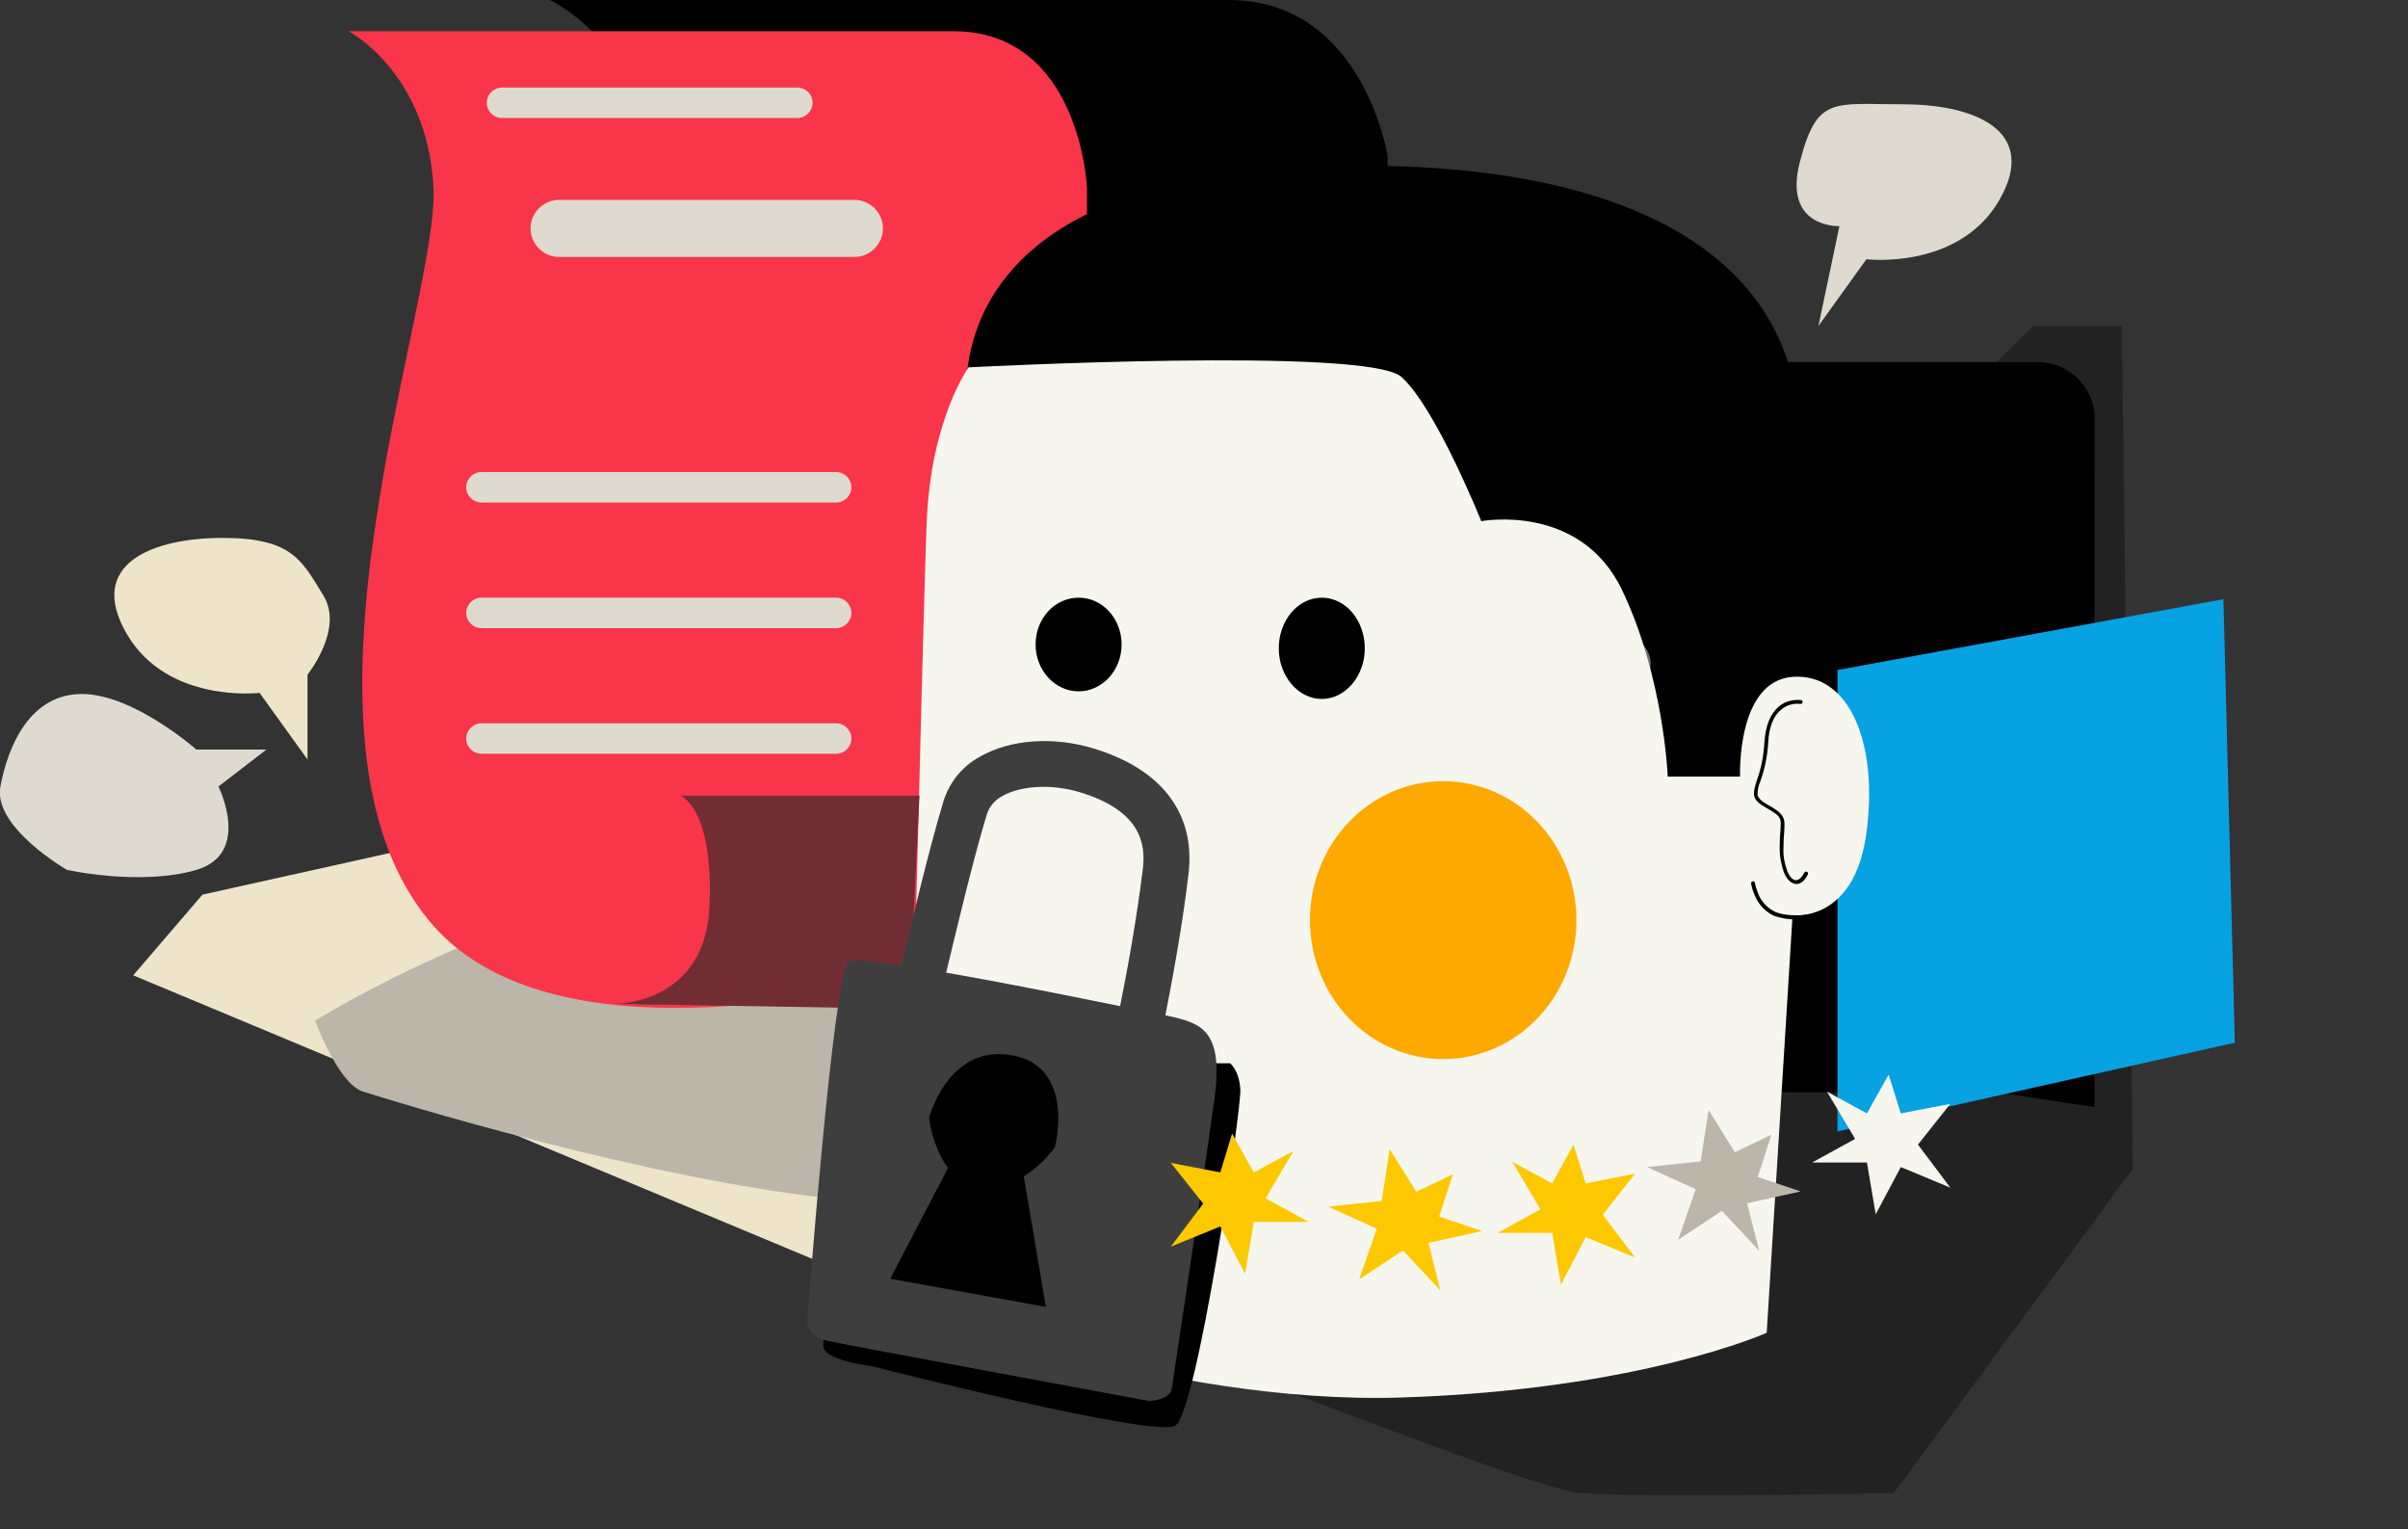 <?xml version="1.0" encoding="utf-8"?>
<!-- Generator: Adobe Illustrator 25.3.1, SVG Export Plug-In . SVG Version: 6.00 Build 0)  -->
<svg version="1.1" id="Capa_1" xmlns="http://www.w3.org/2000/svg" xmlns:xlink="http://www.w3.org/1999/xlink" x="0px" y="0px"
	 viewBox="0 0 632.7 401.7" style="enable-background:new 0 0 632.7 401.7;" xml:space="preserve">
<rect x="0" y="0" width="632.7" height="401.7" fill="#333333" stroke="none"/>
<style type="text/css">
	.st0{fill:#EEE4C9;}
	.st1{fill:#BBB6A9;}
	.st2{fill:#F93549;}
	.st3{fill:#DEDACF;}
	.st4{fill:#222222;}
	.st5{fill:#FEC903;}
	.st6{fill:#07A2E2;}
	.st7{fill:#707070;}
	.st8{fill:#F7F6EE;}
	.st9{fill:#722D34;}
	.st10{fill:#3E3E3E;}
	.st11{fill:#FEC800;}
	.st12{fill:#FEA900;}
</style>
<path class="st0" d="M341.1,259.9l-92.1,68.5l-26.9,5.9L35,256.2L53.2,235l54.5-12.1l44.5-55.2c0,0,63.6,13.5,105.1,32.5
	S341.1,259.9,341.1,259.9z M68.2,182l12.6,17.5v-22.3c0,0,9.7-12,4.1-20.9c-5.6-9-8-15-26.4-15s-35.9,6.8-25.2,25.2
	S68.2,182,68.2,182z"/>
<path id="Trazado_9288" class="st1" d="M82.8,268.1c0,0,54.9-34.2,103.8-36.3s176,16,207.5,26.4c31.6,10.4-51.4,83.4-51.4,83.4
	S272.6,320,222,315.2s-120.2-26.4-126.7-28.5S82.8,268.1,82.8,268.1z"/>
<path id="Trazado_9356" d="M144.5,0c0,0,23.4,10.8,25.3,41s0,194,0,194h194.8V41c0,0-6.4-41-41.8-41L144.5,0z"/>
<path id="Trazado_9350" class="st2" d="M91.6,8.2c0,0,20.7,10.8,22.3,41s-42.9,145.5,0,194s171.7,0,171.7,0v-194c0,0-1.8-41-35.1-41
	L91.6,8.2z"/>
<path class="st3" d="M525.3,52.6c-10.7,18.4-34.9,15.5-34.9,15.5l-12.6,17.5l5.5-26.2c0,0-14.9,0.6-10.4-16.8
	c4.5-17.5,8.7-15.2,27.2-15.2S535.9,34.2,525.3,52.6z M51.6,196.9c0,0-16.5-14.6-30.1-14.6S2.1,195.9,0.1,206.6s17.5,21.9,17.5,21.9
	s19.4,4.3,34,0s5.8-21.9,5.8-21.9l12.6-9.7H51.6z M224.5,52.5h-77.6c-4.1,0-7.5,3.4-7.5,7.5c0,4.1,3.4,7.5,7.5,7.5h77.6
	c4.1,0,7.5-3.4,7.5-7.5S228.6,52.5,224.5,52.5z M127.9,27c0-2.2,1.8-4,4-4h77.6c2.2,0,4,1.8,4,4c0,2.2-1.8,4-4,4h-77.6
	C129.7,31,127.9,29.2,127.9,27z M223.7,128c0,2.2-1.8,4-4,4h-93.2c-2.2,0-4-1.8-4-4c0-2.2,1.8-4,4-4h93.2
	C221.9,124,223.7,125.8,223.7,128z M223.7,161c0,2.2-1.8,4-4,4h-93.2c-2.2,0-4-1.8-4-4c0-2.2,1.8-4,4-4h93.2
	C221.9,157,223.7,158.8,223.7,161z M223.7,194c0,2.2-1.8,4-4,4h-93.2c-2.2,0-4-1.8-4-4c0-2.2,1.8-4,4-4h93.2
	C221.9,190,223.7,191.8,223.7,194z"/>
<path id="Trazado_9286" class="st4" d="M534.3,85.6h23.2l2.9,221.4l-62.8,85.2c0,0-64.1,1.3-82.2,0S254.8,329.6,225.8,330
	S244.1,368.8,534.3,85.6z"/>
<path id="Trazado_9287" class="st5" d="M288.7,149.6l87.3,17.3v112.4l-89.9-21.6L288.7,149.6z"/>
<path id="Trazado_9309" class="st2" d="M366.2,157.4l87.3,17.3v112.4l-89.9-21.6L366.2,157.4z"/>
<path d="M550.4,124.6L550.4,124.6l0-14.5c0-8.3-6.7-15-15-15h-65.6c-15-46.3-81.2-55.2-137.6-50.4c-63.3,5.5-76,35.2-78,52.4
	c-1.3,11,27.5,14.7,48.5,16l-6.4,139.3l27.3,4.1v15.4c0,8.3,6.7,15,15,15h186l25.7,3.9V124.6z"/>
<path id="Trazado_9310" class="st6" d="M584.2,157.4L482.8,176v121.2l104.4-23.3L584.2,157.4z"/>
<path id="Trazado_9355" class="st7" d="M426.2,181.9h-44.6c-4.1,0-7.5-3.4-7.5-7.5c0-4.1,3.4-7.5,7.5-7.5h44.6
	c4.1,0,7.5,3.4,7.5,7.5S430.4,181.9,426.2,181.9L426.2,181.9z"/>
<path id="Trazado_9357" class="st8" d="M254.5,96.5c0,0-9.9,13.6-11,40.5s-5.3,205.1-5.3,205.1s67.3,27,130,25s96-17,96-17
	l6.8-109.7c0,0,16.2,2.2,19.4-21.6s-4.6-42.1-19.4-41s-13.8,26.2-13.8,26.2h-19c0,0-1-26-12-49s-37-18.1-37-18.1s-12-29.9-21-37.9
	S254.5,96.5,254.5,96.5z"/>
<path id="Trazado_9363" d="M306.7,279.3h16.5c0,0,2.4,1.8,2.7,6.9s-11.4,85-17.1,88.3s-79.6-15.6-79.6-15.6s-12.9-1.5-12.9-5.4
	s7.2-86.8,7.2-88.6s2.1-3.6,7.5-3.6S306.7,279.3,306.7,279.3z"/>
<path id="Trazado_9396" class="st9" d="M161.2,263.7c0,0,24,0.5,25.2-25.5s-7.6-29.2-7.6-29.2h62.8l-2.8,56L161.2,263.7z"/>
<path class="st10" d="M307.1,266.9c-0.3-0.1-0.6-0.1-0.9-0.2c2-10.2,4.5-23.7,6.1-37.3c1.8-15.8-7.1-27.4-25-32.8
	c-10.5-3.2-21.8-2.4-29.7,2.1c-4.9,2.6-8.4,7.1-9.9,12.4c-3.7,12.5-7.9,29.9-10.8,42.5c-7.5-1.1-12.8-1.6-13.9-1
	c-4,2.4-10.9,94.4-10.9,94.4s-0.6,3.9,5.3,5.2c5.9,1.3,84.5,15.8,84.5,15.8s5.5-0.1,6-3.3c2.3-15.2,9.2-61.4,11.2-76
	C321.5,271,316,268.8,307.1,266.9z M259.2,214.2c0.6-2.2,2.2-4.1,4.2-5.1c4.9-2.8,13.1-3.2,20.3-1c16.3,4.9,17.3,13.8,16.6,20
	c-1.6,13-4,26.3-6,36.2c-12.3-2.5-30.6-6.2-45.7-8.8C251.6,243,255.6,226.2,259.2,214.2z"/>
<path d="M347.3,157c6.3,0,11.3,6,11.3,13.3s-5.1,13.3-11.3,13.3s-11.3-6-11.3-13.3S341,157,347.3,157z M283.4,157
	c6.3,0,11.3,5.5,11.3,12.3s-5.1,12.3-11.3,12.3s-11.3-5.5-11.3-12.3S277.1,157,283.4,157z M277.2,301.3c0,0,5.5-21.1-11.3-24.1
	s-21.8,16.5-21.8,16.5s0.9,7.7,5,13.1l-15.2,29.1l40.9,7.4L269,309C274.1,305.9,277.2,301.3,277.2,301.3z"/>
<g id="Grupo_11370" transform="translate(1106.14 518.866)">
	<path id="Trazado_9241" class="st1" d="M-650.3-216.2l9.6-4.6l-3.6,11.1l11.3,3.8l-14.1,3.1l3.2,12.5l-9.8-10.5l-11.5,7.6l4.6-13.3
		l-12.8-5.8l14.1-1.5l2.1-13.5L-650.3-216.2z"/>
	<path id="Trazado_9240" class="st8" d="M-606.7-226.4l-3.2-10.2l-5.7,10.2l-10.5-5.7l7.4,12.4l-11.3,6.2h14.4l2.3,13.6l6.6-12.4
		l13,5.4l-8.5-11.3l8.5-10.7L-606.7-226.4z"/>
	<g>
		<polygon class="st11" points="-676.5,-210.6 -689.5,-208 -692.7,-218.2 -698.3,-208 -708.8,-213.7 -701.4,-201.2 -712.7,-195 
			-698.3,-195 -696,-181.4 -689.5,-193.9 -676.5,-188.5 -685,-199.8 		"/>
		<polygon class="st11" points="-728,-199.3 -724.4,-210.4 -734,-205.8 -741,-217 -743.1,-203.4 -757.1,-201.9 -744.4,-196.1 
			-749,-182.8 -737.5,-190.4 -727.7,-179.9 -730.8,-192.4 -716.7,-195.5 		"/>
		<polygon class="st11" points="-766.3,-216.5 -776.7,-210.9 -782.4,-221.1 -785.5,-210.9 -798.5,-213.4 -790,-202.7 -798.5,-191.4 
			-785.5,-196.7 -779,-184.3 -776.7,-197.9 -762.3,-197.9 -773.6,-204.1 		"/>
	</g>
</g>
<ellipse id="Elipse_852" class="st12" cx="379.2" cy="241.7" rx="35" ry="36.5"/>
<path d="M472,232.2c-0.2,0-0.4,0-0.6-0.1c-1.1-0.3-2-1.3-2.7-3c-0.7-2-1.1-4.1-1.1-6.3c0-1.9,0.1-3.3,0.2-4.5
	c0.1-1.7,0.2-2.7-0.2-3.4c-0.4-0.8-1.4-1.5-3.7-2.8c-1.9-1.1-2.8-2-3-3.1c-0.2-1.1,0.2-2.3,0.7-4c1.2-3.2,1.8-6.6,2-10
	c0.3-4.5,1.6-7.6,3.9-9.5c1.6-1.3,3.6-1.8,5.7-1.6c0.3,0,0.5,0.3,0.4,0.6c0,0,0,0,0,0c0,0.2-0.2,0.4-0.5,0.4c0,0-0.1,0-0.1,0l0,0
	c-1.8-0.2-3.5,0.3-4.9,1.4c-2.1,1.7-3.3,4.6-3.5,8.7c-0.2,3.5-0.9,7-2.1,10.3c-0.5,1.1-0.7,2.3-0.7,3.5c0.2,0.8,0.9,1.6,2.5,2.5
	c2.2,1.2,3.5,2.1,4.1,3.2c0.6,1,0.5,2.2,0.4,4c-0.1,1.1-0.2,2.5-0.2,4.4c-0.1,2,0.3,4,1,5.9c0.5,1.3,1.3,2.2,2,2.4
	c0.1,0,0.2,0,0.3,0c1,0,1.8-1.2,2.2-2c0.1-0.2,0.4-0.3,0.7-0.2c0.2,0.1,0.3,0.4,0.2,0.7C474,231.8,472.8,232.2,472,232.2z
	 M472.1,241.5c-2,0.1-4-0.3-5.9-0.9c-2.2-1-4-2.8-5-5.1c-0.5-1.1-0.9-2.2-1.1-3.4c0-0.3,0.1-0.5,0.4-0.6c0,0,0.1,0,0.1,0
	c0.2,0,0.5,0.2,0.5,0.4l0,0c0.2,1.1,0.6,2.2,1,3.2c0.9,2,2.5,3.6,4.5,4.5c4.7,1.9,13.4,0,13.5,0c0,0,0.1,0,0.1,0
	c0.2,0,0.4,0.2,0.5,0.4c0.1,0.3-0.1,0.5-0.4,0.6c0,0,0,0,0,0c-1.7,0.4-3.4,0.6-5.1,0.8C474.1,241.5,473.1,241.5,472.1,241.5z"/>
</svg>
